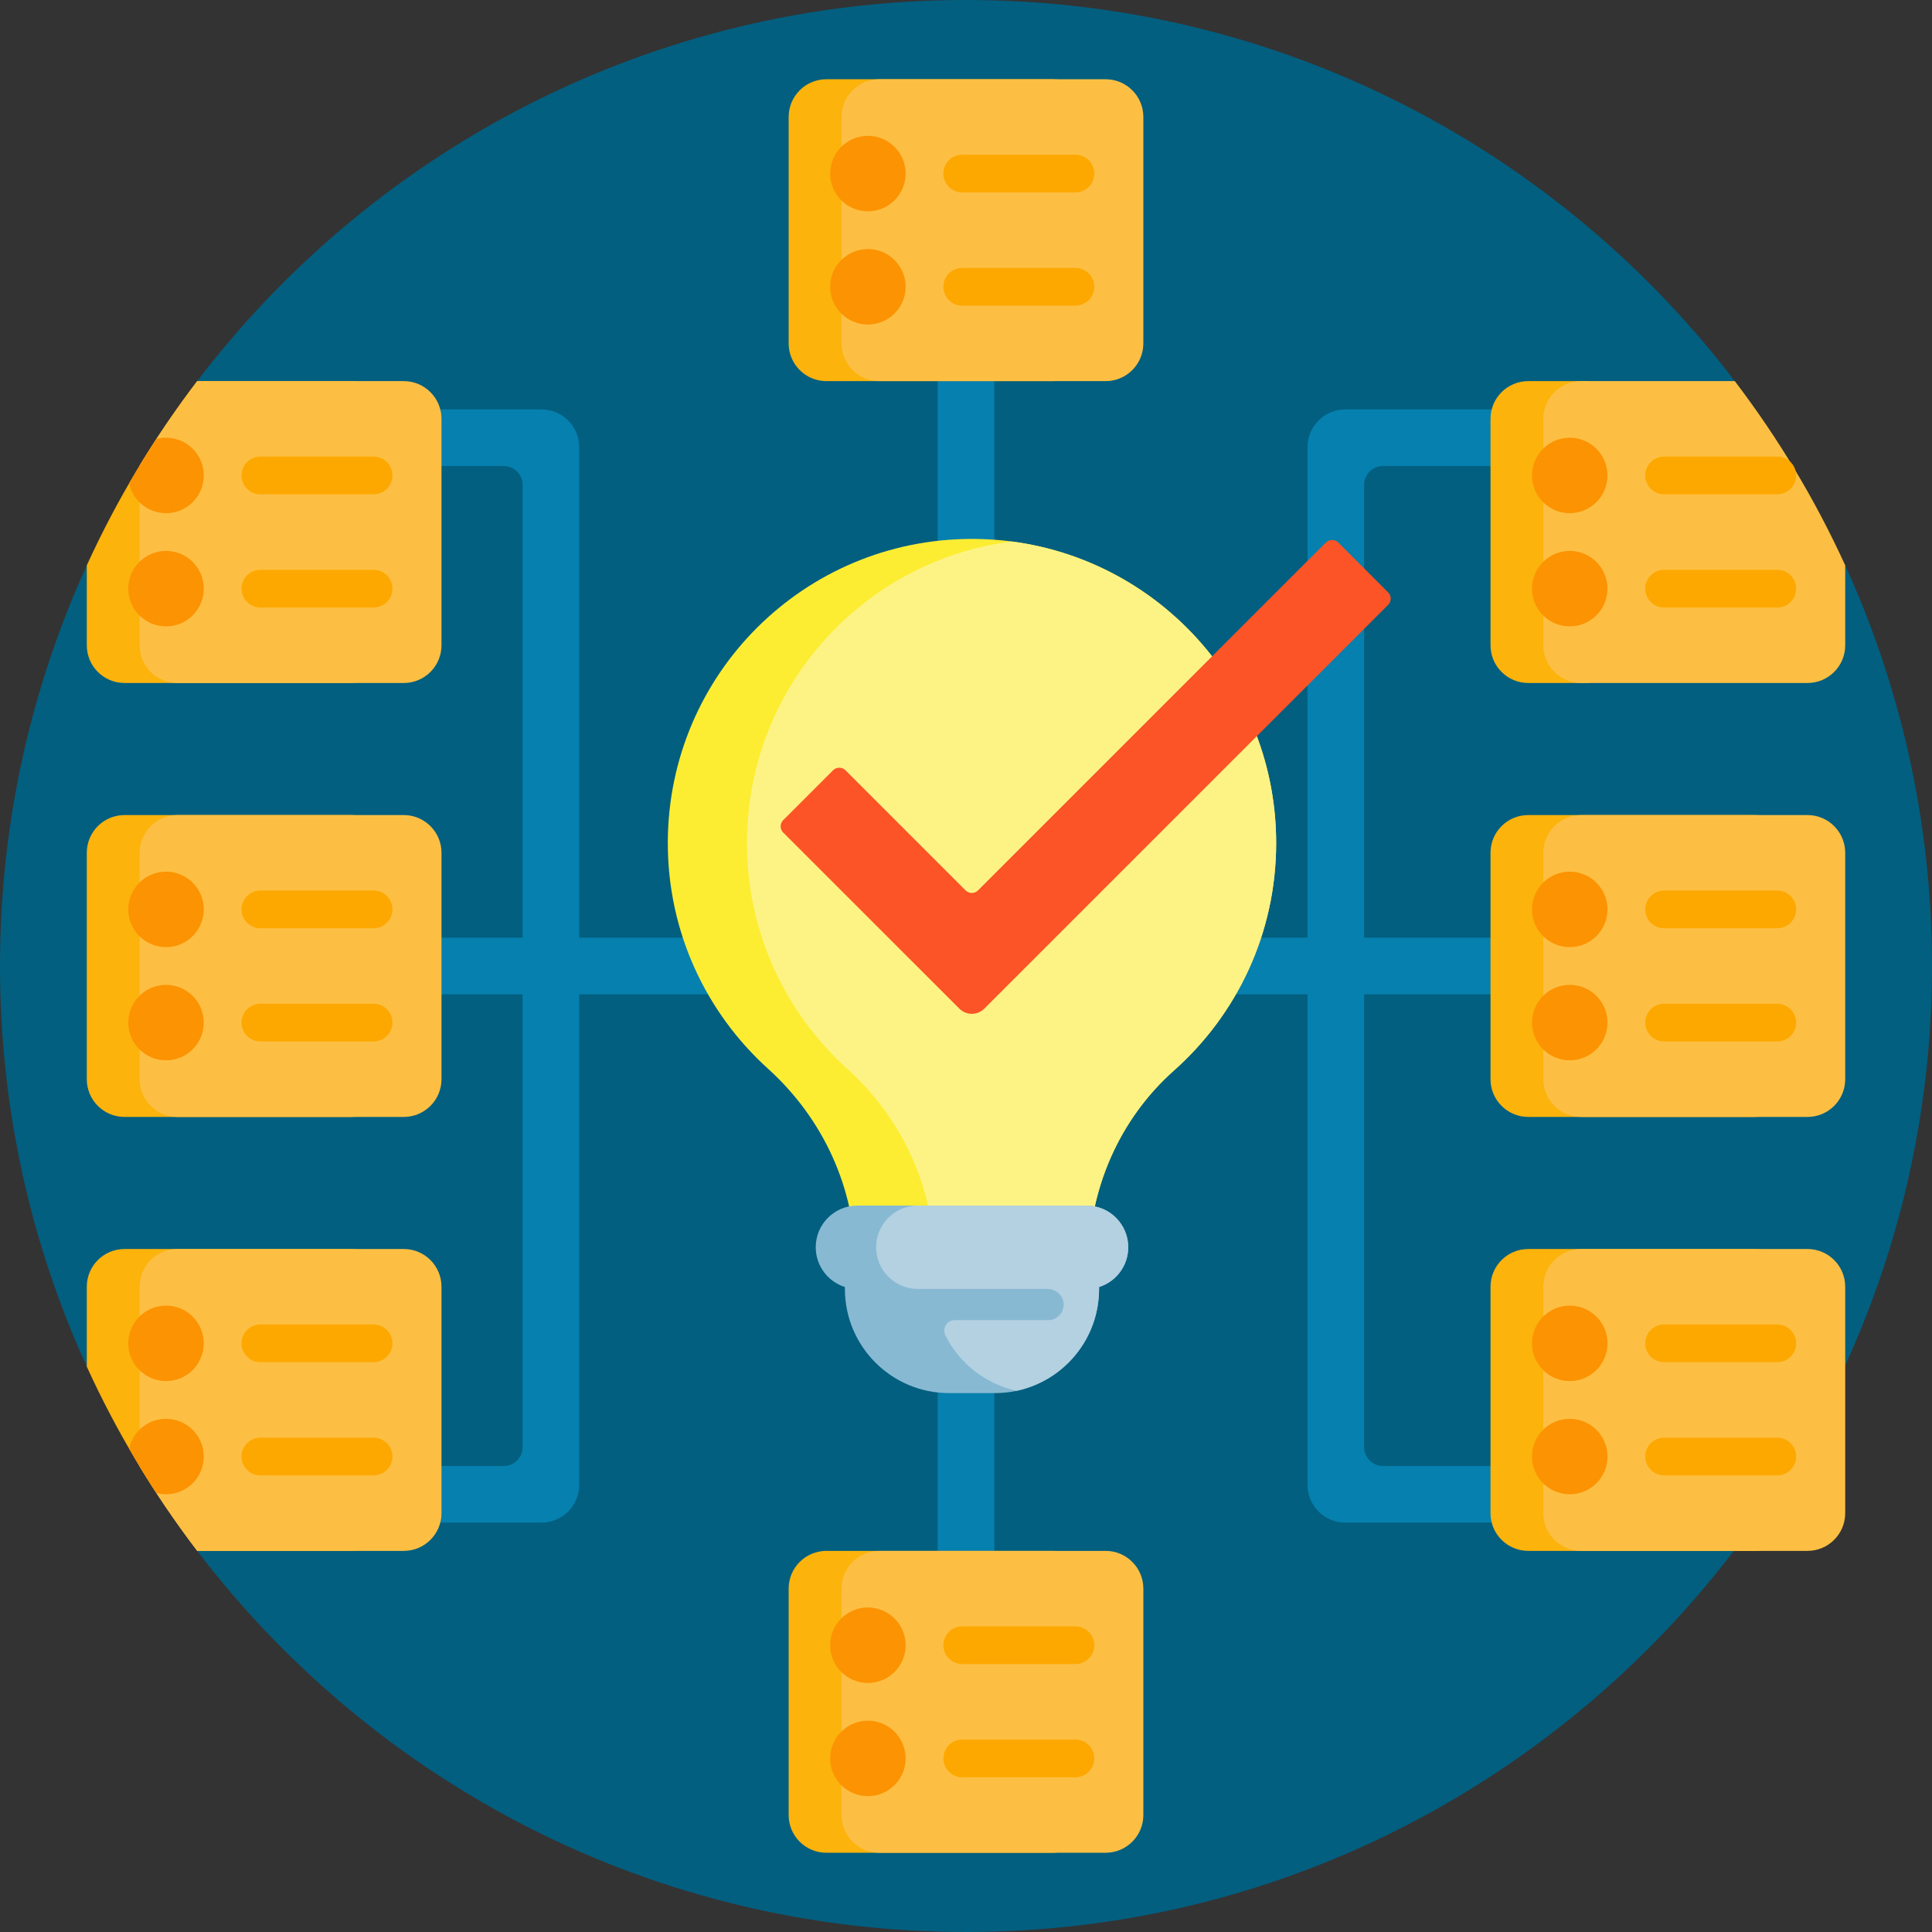 <svg xmlns="http://www.w3.org/2000/svg" height="512pt" viewBox="0 0 512 512" width="512pt"><rect x="0" y="0" width="512" height="512" fill="#333333" stroke="none"/><path d="m488.691 149.172c14.777 32.129 23.109 67.84 23.305 105.477.734 141.309-114.258 257.121-255.57 257.352-83.316.137-157.363-39.539-204.207-101.055-2.527-3.316-3.883-7.383-3.883-11.555v-12.414c0-13.102-10.625-23.727-23.73-23.727-.672 0-1.289-.391-1.566-1.004-14.785-32.363-23.039-68.34-23.039-106.246 0-38.082 8.332-74.215 23.246-106.695.645-1.41 2.066-2.309 3.613-2.309 11.859 0 21.477-9.613 21.477-21.473v-13.352c0-3.891 1.27-7.676 3.621-10.773 46.75-61.605 120.746-101.398 204.043-101.398 83.398 0 157.473 39.887 204.211 101.617 1.141 1.508 1.746 3.355 1.746 5.246v16.805c0 12.887 10.445 23.328 23.332 23.328 1.457.004 2.793.848 3.402 2.176zm0 0" fill="#025f80"></path><path d="m361.5 263.5v120c0 2.762 2.238 5 5 5h73.5v15h-83.5c-5.523 0-10-4.477-10-10v-130h-83v198.5h-15v-198.5h-95v130c0 5.523-4.477 10-10 10h-83.5v-15h73.5c2.762 0 5-2.238 5-5v-120h-58.5v-15h58.5v-120c0-2.762-2.238-5-5-5h-73.5v-15h83.5c5.523 0 10 4.477 10 10v130h95v-198.5h15v198.5h83v-130c0-5.523 4.477-10 10-10h73.5v15h-63.5c-2.762 0-5 2.238-5 5v120h83.5v15zm0 0" fill="#0680ae"></path><path d="m289 31v60c0 5.523-4.477 10-10 10h-60c-5.523 0-10-4.477-10-10v-60c0-5.523 4.477-10 10-10h60c5.523 0 10 4.477 10 10zm-10 380h-60c-5.523 0-10 4.477-10 10v60c0 5.523 4.477 10 10 10h60c5.523 0 10-4.477 10-10v-60c0-5.523-4.477-10-10-10zm-186-310h-40.738c-11.469 15.055-21.316 31.41-29.262 48.82v21.18c0 5.523 4.477 10 10 10h60c5.523 0 10-4.477 10-10v-60c0-5.523-4.477-10-10-10zm0 230h-60c-5.523 0-10 4.477-10 10v21.18c7.945 17.41 17.793 33.766 29.262 48.82h40.738c5.523 0 10-4.477 10-10v-60c0-5.523-4.477-10-10-10zm0-115h-60c-5.523 0-10 4.477-10 10v60c0 5.523 4.477 10 10 10h60c5.523 0 10-4.477 10-10v-60c0-5.523-4.477-10-10-10zm312-35h15c5.523 0 10-4.477 10-10v-60c0-5.523-4.477-10-10-10h-15c-5.523 0-10 4.477-10 10v60c0 5.523 4.477 10 10 10zm60 150h-60c-5.523 0-10 4.477-10 10v60c0 5.523 4.477 10 10 10h60c5.523 0 10-4.477 10-10v-60c0-5.523-4.477-10-10-10zm0-115h-60c-5.523 0-10 4.477-10 10v60c0 5.523 4.477 10 10 10h60c5.523 0 10-4.477 10-10v-60c0-5.523-4.477-10-10-10zm0 0" fill="#fcb30b"></path><path d="m303 31v60c0 5.523-4.477 10-10 10h-60c-5.523 0-10-4.477-10-10v-60c0-5.523 4.477-10 10-10h60c5.523 0 10 4.477 10 10zm-10 380h-60c-5.523 0-10 4.477-10 10v60c0 5.523 4.477 10 10 10h60c5.523 0 10-4.477 10-10v-60c0-5.523-4.477-10-10-10zm-186-310h-54.738c-5.461 7.168-10.566 14.625-15.262 22.359v47.641c0 5.523 4.477 10 10 10h60c5.523 0 10-4.477 10-10v-60c0-5.523-4.477-10-10-10zm0 230h-60c-5.523 0-10 4.477-10 10v47.641c4.695 7.734 9.801 15.191 15.262 22.359h54.738c5.523 0 10-4.477 10-10v-60c0-5.523-4.477-10-10-10zm0-115h-60c-5.523 0-10 4.477-10 10v60c0 5.523 4.477 10 10 10h60c5.523 0 10-4.477 10-10v-60c0-5.523-4.477-10-10-10zm352.738-115h-40.738c-5.523 0-10 4.477-10 10v60c0 5.523 4.477 10 10 10h60c5.523 0 10-4.477 10-10v-21.18c-7.945-17.41-17.793-33.766-29.262-48.82zm19.262 230h-60c-5.523 0-10 4.477-10 10v60c0 5.523 4.477 10 10 10h60c5.523 0 10-4.477 10-10v-60c0-5.523-4.477-10-10-10zm0-115h-60c-5.523 0-10 4.477-10 10v60c0 5.523 4.477 10 10 10h60c5.523 0 10-4.477 10-10v-60c0-5.523-4.477-10-10-10zm0 0" fill="#fdbf43"></path><path d="m240 46c0 5.523-4.477 10-10 10s-10-4.477-10-10 4.477-10 10-10 10 4.477 10 10zm-10 20c-5.523 0-10 4.477-10 10s4.477 10 10 10 10-4.477 10-10-4.477-10-10-10zm0 360c-5.523 0-10 4.477-10 10s4.477 10 10 10 10-4.477 10-10-4.477-10-10-10zm0 30c-5.523 0-10 4.477-10 10s4.477 10 10 10 10-4.477 10-10-4.477-10-10-10zm-186-340c-.891 0-1.746.129-2.566.344-2.504 3.84-4.918 7.746-7.215 11.723.949 4.531 4.969 7.934 9.781 7.934 5.523 0 10-4.477 10-10s-4.477-10-10-10zm0 30c-5.523 0-10 4.477-10 10s4.477 10 10 10 10-4.477 10-10-4.477-10-10-10zm0 200c-5.523 0-10 4.477-10 10s4.477 10 10 10 10-4.477 10-10-4.477-10-10-10zm0 30c-4.812 0-8.832 3.402-9.781 7.934 2.297 3.977 4.711 7.883 7.215 11.723.82.215 1.676.344 2.566.344 5.523 0 10-4.477 10-10s-4.477-10-10-10zm0-145c-5.523 0-10 4.477-10 10s4.477 10 10 10 10-4.477 10-10-4.477-10-10-10zm0 30c-5.523 0-10 4.477-10 10s4.477 10 10 10 10-4.477 10-10-4.477-10-10-10zm372-125c5.523 0 10-4.477 10-10s-4.477-10-10-10-10 4.477-10 10 4.477 10 10 10zm0 10c-5.523 0-10 4.477-10 10s4.477 10 10 10 10-4.477 10-10-4.477-10-10-10zm0 200c-5.523 0-10 4.477-10 10s4.477 10 10 10 10-4.477 10-10-4.477-10-10-10zm0 30c-5.523 0-10 4.477-10 10s4.477 10 10 10 10-4.477 10-10-4.477-10-10-10zm0-145c-5.523 0-10 4.477-10 10s4.477 10 10 10 10-4.477 10-10-4.477-10-10-10zm0 30c-5.523 0-10 4.477-10 10s4.477 10 10 10 10-4.477 10-10-4.477-10-10-10zm0 0" fill="#fc9302"></path><path d="m290 46c0 2.762-2.238 5-5 5h-30c-2.762 0-5-2.238-5-5s2.238-5 5-5h30c2.762 0 5 2.238 5 5zm-5 25h-30c-2.762 0-5 2.238-5 5s2.238 5 5 5h30c2.762 0 5-2.238 5-5s-2.238-5-5-5zm0 360h-30c-2.762 0-5 2.238-5 5s2.238 5 5 5h30c2.762 0 5-2.238 5-5s-2.238-5-5-5zm0 30h-30c-2.762 0-5 2.238-5 5s2.238 5 5 5h30c2.762 0 5-2.238 5-5s-2.238-5-5-5zm-186-340h-30c-2.762 0-5 2.238-5 5s2.238 5 5 5h30c2.762 0 5-2.238 5-5s-2.238-5-5-5zm0 30h-30c-2.762 0-5 2.238-5 5s2.238 5 5 5h30c2.762 0 5-2.238 5-5s-2.238-5-5-5zm0 200h-30c-2.762 0-5 2.238-5 5s2.238 5 5 5h30c2.762 0 5-2.238 5-5s-2.238-5-5-5zm0 30h-30c-2.762 0-5 2.238-5 5s2.238 5 5 5h30c2.762 0 5-2.238 5-5s-2.238-5-5-5zm0-145h-30c-2.762 0-5 2.238-5 5s2.238 5 5 5h30c2.762 0 5-2.238 5-5s-2.238-5-5-5zm0 30h-30c-2.762 0-5 2.238-5 5s2.238 5 5 5h30c2.762 0 5-2.238 5-5s-2.238-5-5-5zm342-135h30c2.762 0 5-2.238 5-5s-2.238-5-5-5h-30c-2.762 0-5 2.238-5 5s2.238 5 5 5zm30 20h-30c-2.762 0-5 2.238-5 5s2.238 5 5 5h30c2.762 0 5-2.238 5-5s-2.238-5-5-5zm0 200h-30c-2.762 0-5 2.238-5 5s2.238 5 5 5h30c2.762 0 5-2.238 5-5s-2.238-5-5-5zm0 30h-30c-2.762 0-5 2.238-5 5s2.238 5 5 5h30c2.762 0 5-2.238 5-5s-2.238-5-5-5zm0-145h-30c-2.762 0-5 2.238-5 5s2.238 5 5 5h30c2.762 0 5-2.238 5-5s-2.238-5-5-5zm0 30h-30c-2.762 0-5 2.238-5 5s2.238 5 5 5h30c2.762 0 5-2.238 5-5s-2.238-5-5-5zm0 0" fill="#fda800"></path><path d="m311.113 283.691c-14.531 12.914-22.609 31.602-22.609 51.043v1.324h-61.836v-1.562c0-19.605-8.562-38.105-23.109-51.25-16.402-14.82-26.68-36.285-26.582-60.152.18-44.445 36.164-80.277 80.609-80.277 44.52 0 80.609 36.09 80.609 80.609 0 23.973-10.469 45.504-27.082 60.266zm0 0" fill="#fded32"></path><path d="m288.504 334.734v1.324h-40.859v-1.562c0-19.605-8.559-38.105-23.105-51.25-16.402-14.82-26.68-36.285-26.582-60.152.168-40.887 30.633-74.48 70.109-79.598 39.566 5.137 70.129 38.965 70.129 79.93 0 23.977-10.469 45.504-27.082 60.266-14.531 12.914-22.609 31.602-22.609 51.043zm0 0" fill="#fdf385"></path><path d="m298.996 330.535c0 4.945-3.25 9.129-7.73 10.535v.508c0 15.246-12.363 27.605-27.609 27.605h-12.145c-15.246 0-27.605-12.359-27.605-27.605v-.508c-4.48-1.406-7.73-5.59-7.73-10.535 0-6.098 4.945-11.043 11.043-11.043h60.73c6.102 0 11.047 4.945 11.047 11.043zm0 0" fill="#88b9d3"></path><path d="m298.996 330.535c0 4.945-3.25 9.129-7.73 10.535v.508c0 13.258-9.348 24.328-21.809 26.992-8.305-1.777-15.227-7.285-18.918-14.684-.926-1.852.387-4.027 2.457-4.027h24.742c2.328 0 4.207-1.922 4.137-4.266-.066-2.27-2.043-4.016-4.312-4.016h-34.332c-6.102 0-11.043-4.945-11.043-11.043s4.945-11.043 11.043-11.043h44.723c6.098 0 11.043 4.945 11.043 11.043zm0 0" fill="#b3d1e1"></path><path d="m367.871 160.285-107.027 107.023c-1.824 1.824-4.777 1.824-6.598 0l-46.684-46.668c-.914-.914-.914-2.391 0-3.301l13.199-13.203c.914-.91 2.391-.91 3.301 0l31.824 31.824c.91.91 2.391.91 3.301 0l92.18-92.18c.91-.91 2.391-.91 3.301 0l13.203 13.203c.91.91.91 2.387 0 3.301zm0 0" fill="#fc5426"></path></svg>